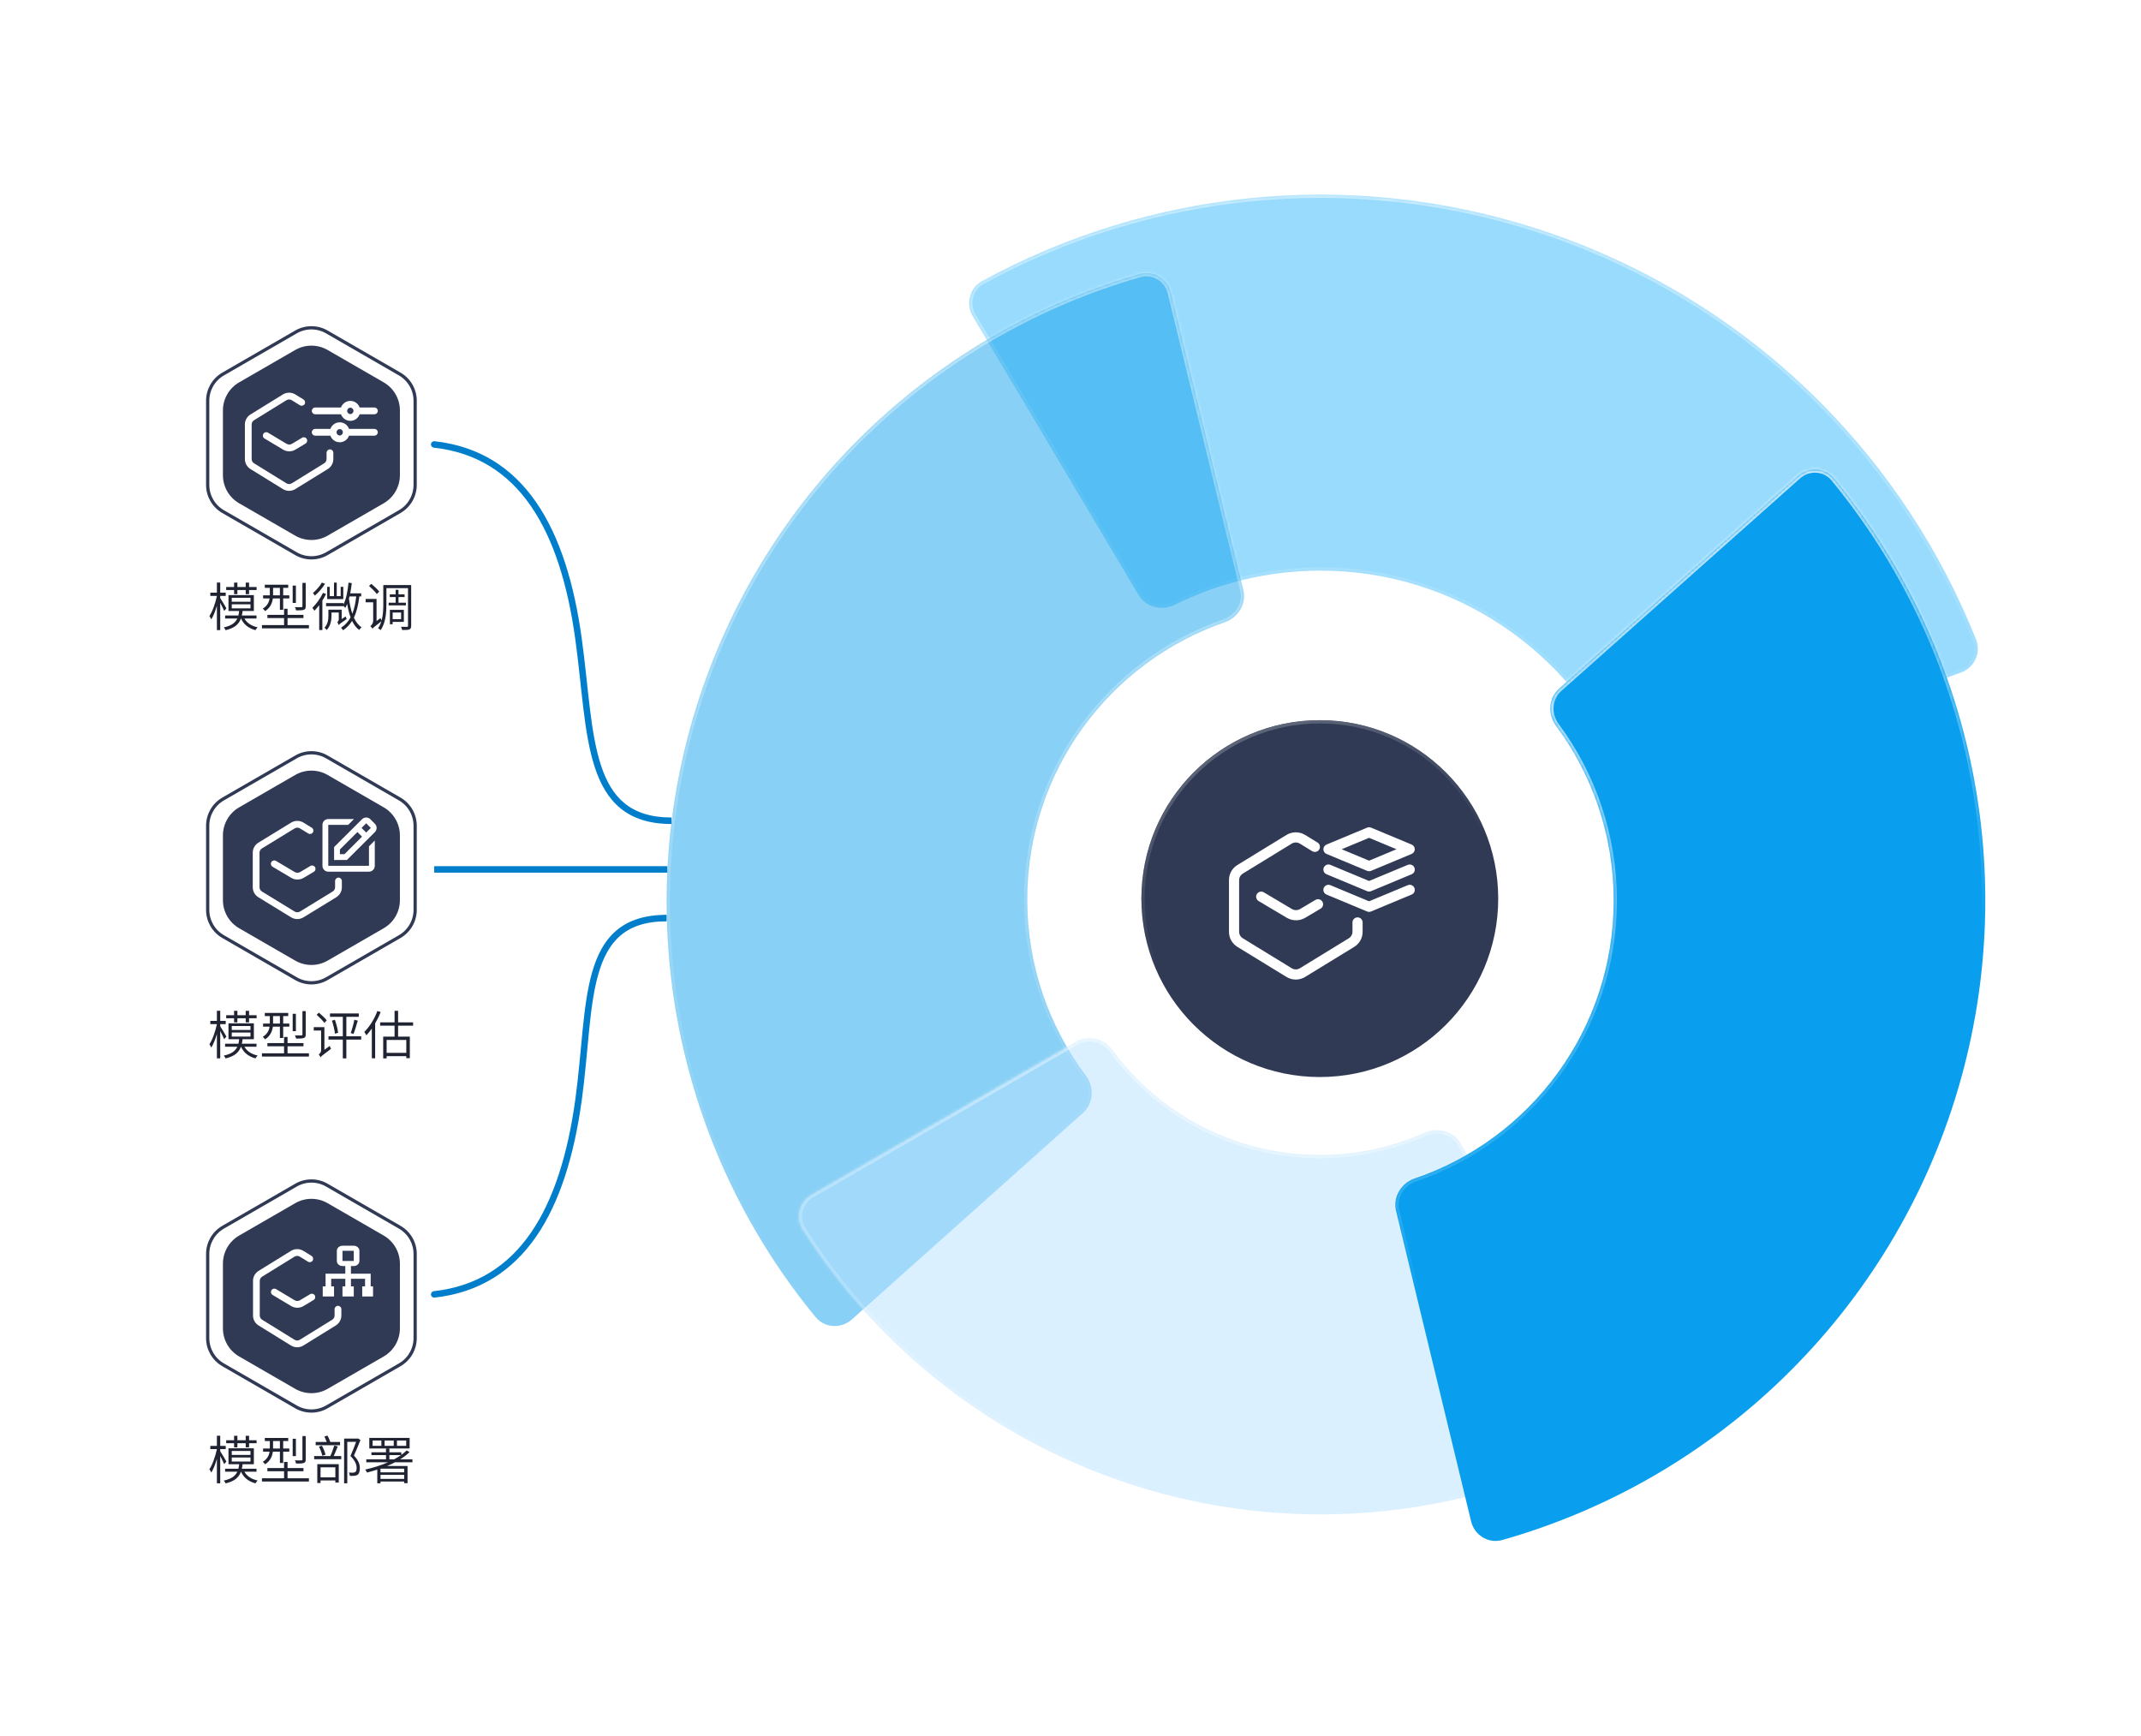 <svg width="660" height="535" viewBox="0 0 660 535" fill="none" xmlns="http://www.w3.org/2000/svg">
<g filter="url(#filter0_b_7587_6608)">
<mask id="path-1-inside-1_7587_6608" fill="white">
<path fill-rule="evenodd" clip-rule="evenodd" d="M386.314 60.992C356.978 63.804 328.548 72.547 302.738 86.662C298.862 88.781 297.624 93.703 299.883 97.499L350.989 183.382C353.256 187.191 358.176 188.4 362.144 186.425C375.681 179.687 390.93 175.9 407.058 175.9C448.282 175.9 483.758 200.641 499.599 236.159C501.4 240.198 505.951 242.394 510.118 240.911L604.438 207.33C608.599 205.848 610.786 201.268 609.154 197.163C598.28 169.819 581.964 144.938 561.168 124.048C538.489 101.266 511.046 83.796 480.812 72.893C450.579 61.99 418.305 57.925 386.314 60.992Z"/>
</mask>
<path fill-rule="evenodd" clip-rule="evenodd" d="M386.314 60.992C356.978 63.804 328.548 72.547 302.738 86.662C298.862 88.781 297.624 93.703 299.883 97.499L350.989 183.382C353.256 187.191 358.176 188.4 362.144 186.425C375.681 179.687 390.93 175.9 407.058 175.9C448.282 175.9 483.758 200.641 499.599 236.159C501.4 240.198 505.951 242.394 510.118 240.911L604.438 207.33C608.599 205.848 610.786 201.268 609.154 197.163C598.28 169.819 581.964 144.938 561.168 124.048C538.489 101.266 511.046 83.796 480.812 72.893C450.579 61.99 418.305 57.925 386.314 60.992Z" fill="#33B8FD" fill-opacity="0.5"/>
<path d="M386.314 60.992L386.219 59.996L386.314 60.992ZM561.168 124.048L560.459 124.753L561.168 124.048ZM480.812 72.893L481.151 71.952L480.812 72.893ZM499.599 236.159L500.512 235.752L499.599 236.159ZM510.118 240.911L510.453 241.853L510.118 240.911ZM362.144 186.425L362.59 187.32L362.144 186.425ZM604.438 207.33L604.773 208.272L604.438 207.33ZM609.154 197.163L608.224 197.532L609.154 197.163ZM303.218 87.539C328.909 73.49 357.209 64.786 386.409 61.987L386.219 59.996C356.748 62.821 328.187 71.605 302.258 85.785L303.218 87.539ZM351.849 182.871L300.742 96.988L299.023 98.01L350.13 183.893L351.849 182.871ZM362.59 187.32C375.992 180.65 391.088 176.9 407.058 176.9V174.9C390.772 174.9 375.371 178.725 361.699 185.53L362.59 187.32ZM407.058 176.9C447.871 176.9 482.999 201.393 498.685 236.567L500.512 235.752C484.518 199.888 448.693 174.9 407.058 174.9V176.9ZM604.102 206.388L509.782 239.969L510.453 241.853L604.773 208.272L604.102 206.388ZM560.459 124.753C581.16 145.548 597.401 170.314 608.224 197.532L610.083 196.793C599.159 169.324 582.768 144.329 561.876 123.342L560.459 124.753ZM480.473 73.834C510.568 84.686 537.885 102.076 560.459 124.753L561.876 123.342C539.093 100.456 511.524 82.905 481.151 71.952L480.473 73.834ZM386.409 61.987C418.254 58.935 450.378 62.981 480.473 73.834L481.151 71.952C450.779 60.999 418.357 56.916 386.219 59.996L386.409 61.987ZM498.685 236.567C500.679 241.037 505.748 243.528 510.453 241.853L509.782 239.969C506.154 241.26 502.121 239.36 500.512 235.752L498.685 236.567ZM350.13 183.893C352.689 188.195 358.198 189.506 362.59 187.32L361.699 185.53C358.153 187.294 353.823 186.188 351.849 182.871L350.13 183.893ZM604.773 208.272C609.445 206.608 611.934 201.447 610.083 196.793L608.224 197.532C609.638 201.088 607.753 205.088 604.102 206.388L604.773 208.272ZM302.258 85.785C297.864 88.187 296.488 93.749 299.023 98.01L300.742 96.988C298.761 93.658 299.861 89.375 303.218 87.539L302.258 85.785Z" fill="url(#paint0_linear_7587_6608)" fill-opacity="0.8" mask="url(#path-1-inside-1_7587_6608)"/>
</g>
<g filter="url(#filter1_b_7587_6608)">
<mask id="path-3-inside-2_7587_6608" fill="white">
<path fill-rule="evenodd" clip-rule="evenodd" d="M210.077 320.69C216.881 352.046 231.07 381.282 251.415 405.987C254.225 409.398 259.298 409.675 262.594 406.73L333.836 343.082C337.137 340.133 337.384 335.082 334.727 331.541C323.392 316.433 316.676 297.658 316.676 277.313C316.676 237.72 342.112 204.071 377.526 191.828C381.688 190.389 384.314 186.107 383.272 181.83L360.938 90.184C359.891 85.891 355.557 83.243 351.309 84.461C320.55 93.273 292.295 109.311 268.922 131.283C243.603 155.085 224.876 185.04 214.564 218.232C204.252 251.424 202.706 286.722 210.077 320.69Z"/>
</mask>
<path fill-rule="evenodd" clip-rule="evenodd" d="M210.077 320.69C216.881 352.046 231.07 381.282 251.415 405.987C254.225 409.398 259.298 409.675 262.594 406.73L333.836 343.082C337.137 340.133 337.384 335.082 334.727 331.541C323.392 316.433 316.676 297.658 316.676 277.313C316.676 237.72 342.112 204.071 377.526 191.828C381.688 190.389 384.314 186.107 383.272 181.83L360.938 90.184C359.891 85.891 355.557 83.243 351.309 84.461C320.55 93.273 292.295 109.311 268.922 131.283C243.603 155.085 224.876 185.04 214.564 218.232C204.252 251.424 202.706 286.722 210.077 320.69Z" fill="#12A2ED" fill-opacity="0.5"/>
<path d="M268.922 131.283L269.607 132.011L268.922 131.283ZM214.564 218.232L215.519 218.529L214.564 218.232ZM383.272 181.83L382.3 182.067L383.272 181.83ZM333.836 343.082L333.17 342.337L333.836 343.082ZM334.727 331.541L335.527 330.941L334.727 331.541ZM360.938 90.184L359.966 90.421L360.938 90.184ZM262.594 406.73L261.928 405.984L262.594 406.73ZM252.187 405.351C231.943 380.769 217.824 351.678 211.054 320.478L209.099 320.902C215.937 352.414 230.197 381.795 250.643 406.622L252.187 405.351ZM333.17 342.337L261.928 405.984L263.26 407.476L334.502 343.828L333.17 342.337ZM335.527 330.941C324.318 316 317.676 297.434 317.676 277.313H315.676C315.676 297.881 322.467 316.866 333.927 332.141L335.527 330.941ZM317.676 277.313C317.676 238.159 342.829 204.881 377.853 192.773L377.2 190.882C341.394 203.261 315.676 237.281 315.676 277.313H317.676ZM359.966 90.421L382.3 182.067L384.243 181.593L361.909 89.948L359.966 90.421ZM269.607 132.011C292.864 110.148 320.978 94.191 351.584 85.422L351.033 83.499C320.121 92.356 291.726 108.473 268.237 130.554L269.607 132.011ZM215.519 218.529C225.78 185.501 244.414 155.695 269.607 132.011L268.237 130.554C242.793 154.474 223.972 184.578 213.609 217.935L215.519 218.529ZM211.054 320.478C203.719 286.679 205.258 251.556 215.519 218.529L213.609 217.935C203.245 251.292 201.692 286.766 209.099 320.902L211.054 320.478ZM377.853 192.773C382.449 191.184 385.421 186.425 384.243 181.593L382.3 182.067C383.208 185.79 380.927 189.594 377.2 190.882L377.853 192.773ZM334.502 343.828C338.231 340.497 338.462 334.853 335.527 330.941L333.927 332.141C336.306 335.312 336.043 339.769 333.17 342.337L334.502 343.828ZM361.909 89.948C360.735 85.128 355.852 82.118 351.033 83.499L351.584 85.422C355.261 84.368 359.048 86.654 359.966 90.421L361.909 89.948ZM250.643 406.622C253.831 410.493 259.56 410.781 263.26 407.476L261.928 405.984C259.036 408.568 254.619 408.304 252.187 405.351L250.643 406.622Z" fill="url(#paint1_linear_7587_6608)" fill-opacity="0.8" mask="url(#path-3-inside-2_7587_6608)"/>
</g>
<path d="M178.349 197L179.34 196.864L178.349 197ZM133.96 136.006C133.411 135.945 132.917 136.341 132.856 136.89C132.795 137.439 133.19 137.933 133.739 137.994L133.96 136.006ZM207 252C200.549 252 195.939 250.392 192.546 247.625C189.138 244.846 186.848 240.811 185.21 235.757C183.57 230.699 182.608 224.702 181.804 218.078C181.004 211.499 180.354 204.239 179.34 196.864L177.358 197.136C178.373 204.515 179.006 211.632 179.818 218.319C180.625 224.962 181.604 231.121 183.307 236.374C185.012 241.632 187.467 246.064 191.282 249.175C195.111 252.297 200.201 254 207 254V252ZM179.34 196.864C177.001 179.855 172.595 165.43 165.301 154.855C157.979 144.241 147.766 137.54 133.96 136.006L133.739 137.994C146.933 139.46 156.641 145.823 163.655 155.991C170.696 166.199 175.04 180.273 177.358 197.136L179.34 196.864Z" fill="#007ECC"/>
<path d="M178.349 339L179.34 339.136L178.349 339ZM133.96 399.994C133.411 400.055 132.917 399.659 132.856 399.111C132.795 398.562 133.19 398.067 133.739 398.006L133.96 399.994ZM205.5 284C199.047 284 194.541 285.609 191.295 288.363C188.033 291.131 185.925 295.155 184.469 300.211C183.013 305.272 182.237 311.27 181.572 317.901C180.909 324.503 180.357 331.735 179.34 339.136L177.358 338.864C178.369 331.511 178.913 324.366 179.582 317.702C180.247 311.066 181.036 304.909 182.548 299.658C184.06 294.403 186.322 289.96 190.001 286.838C193.696 283.703 198.702 282 205.5 282V284ZM179.34 339.136C177.001 356.145 172.595 370.571 165.301 381.145C157.979 391.759 147.766 398.46 133.96 399.994L133.739 398.006C146.933 396.54 156.641 390.177 163.655 380.009C170.696 369.801 175.04 355.727 177.358 338.864L179.34 339.136Z" fill="#007ECC"/>
<path d="M205.71 268H133.85" stroke="#007ECC" stroke-width="2"/>
<g filter="url(#filter2_b_7587_6608)">
<mask id="path-8-inside-3_7587_6608" fill="white">
<path fill-rule="evenodd" clip-rule="evenodd" d="M450.254 352.454C448.05 348.636 443.185 347.361 439.158 349.156C429.296 353.554 418.36 356 406.85 356C380.617 356 357.371 343.295 343.003 323.74C340.404 320.202 335.574 318.894 331.772 321.09L250.188 368.215C246.363 370.424 245.038 375.325 247.406 379.054C259.27 397.742 274.332 414.221 291.921 427.723C311.626 442.85 334.116 453.946 358.107 460.378C382.098 466.809 407.121 468.45 431.746 465.206C453.726 462.311 475.005 455.576 494.619 445.327C498.534 443.281 499.837 438.374 497.629 434.548L450.254 352.454Z"/>
</mask>
<path fill-rule="evenodd" clip-rule="evenodd" d="M450.254 352.454C448.05 348.636 443.185 347.361 439.158 349.156C429.296 353.554 418.36 356 406.85 356C380.617 356 357.371 343.295 343.003 323.74C340.404 320.202 335.574 318.894 331.772 321.09L250.188 368.215C246.363 370.424 245.038 375.325 247.406 379.054C259.27 397.742 274.332 414.221 291.921 427.723C311.626 442.85 334.116 453.946 358.107 460.378C382.098 466.809 407.121 468.45 431.746 465.206C453.726 462.311 475.005 455.576 494.619 445.327C498.534 443.281 499.837 438.374 497.629 434.548L450.254 352.454Z" fill="#B8E3FF" fill-opacity="0.5"/>
<path d="M358.107 460.378L357.848 461.343L358.107 460.378ZM431.746 465.206L431.876 466.198L431.746 465.206ZM247.406 379.054L246.561 379.59L247.406 379.054ZM494.619 445.327L494.156 444.44L494.619 445.327ZM497.629 434.548L496.763 435.048L497.629 434.548ZM343.003 323.74L342.197 324.332L343.003 323.74ZM331.772 321.09L331.272 320.224L331.772 321.09ZM439.158 349.156L438.751 348.243L439.158 349.156ZM450.254 352.454L449.388 352.954L450.254 352.454ZM438.751 348.243C429.014 352.585 418.217 355 406.85 355V357C418.503 357 429.577 354.523 439.566 350.07L438.751 348.243ZM406.85 355C380.948 355 357.996 342.456 343.809 323.148L342.197 324.332C356.747 344.134 380.287 357 406.85 357V355ZM250.688 369.08L332.273 321.956L331.272 320.224L249.688 367.349L250.688 369.08ZM292.53 426.93C275.034 413.499 260.052 397.108 248.25 378.518L246.561 379.59C258.488 398.377 273.63 414.942 291.312 428.516L292.53 426.93ZM358.366 459.412C334.502 453.014 312.131 441.977 292.53 426.93L291.312 428.516C311.121 443.723 333.73 454.878 357.848 461.343L358.366 459.412ZM431.615 464.215C407.12 467.441 382.23 465.809 358.366 459.412L357.848 461.343C381.966 467.809 407.121 469.458 431.876 466.198L431.615 464.215ZM494.156 444.44C474.645 454.635 453.479 461.335 431.615 464.215L431.876 466.198C453.973 463.287 475.364 456.516 495.082 446.213L494.156 444.44ZM449.388 352.954L496.763 435.048L498.495 434.048L451.12 351.955L449.388 352.954ZM249.688 367.349C245.395 369.828 243.874 375.357 246.561 379.59L248.25 378.518C246.202 375.293 247.331 371.019 250.688 369.08L249.688 367.349ZM495.082 446.213C499.525 443.891 500.973 438.342 498.495 434.048L496.763 435.048C498.701 438.405 497.542 442.671 494.156 444.44L495.082 446.213ZM343.809 323.148C340.945 319.25 335.568 317.743 331.272 320.224L332.273 321.956C335.58 320.046 339.862 321.154 342.197 324.332L343.809 323.148ZM439.566 350.07C443.183 348.457 447.471 349.632 449.388 352.954L451.12 351.955C448.63 347.639 443.188 346.265 438.751 348.243L439.566 350.07Z" fill="url(#paint2_linear_7587_6608)" fill-opacity="0.8" mask="url(#path-8-inside-3_7587_6608)"/>
</g>
<g filter="url(#filter3_b_7587_6608)">
<circle cx="406.85" cy="277" r="55" fill="#303A54"/>
<circle cx="406.85" cy="277" r="54.5" stroke="url(#paint3_linear_7587_6608)" stroke-opacity="0.8"/>
</g>
<g clip-path="url(#clip0_7587_6608)">
<path fill-rule="evenodd" clip-rule="evenodd" d="M422.646 255.12C422.261 254.96 421.827 254.96 421.442 255.12L408.92 260.338C408.337 260.581 407.957 261.151 407.957 261.783C407.957 262.414 408.337 262.984 408.92 263.227L421.442 268.445C421.827 268.605 422.261 268.605 422.646 268.445L435.168 263.227C435.751 262.984 436.131 262.414 436.131 261.783C436.131 261.151 435.751 260.581 435.168 260.338L422.646 255.12ZM422.044 265.304L413.592 261.783L422.044 258.261L430.496 261.783L422.044 265.304ZM410.124 266.599C409.326 266.266 408.41 266.643 408.077 267.441C407.745 268.239 408.122 269.156 408.92 269.488L421.442 274.706C421.827 274.866 422.261 274.866 422.646 274.706L435.168 269.488C435.966 269.156 436.343 268.239 436.011 267.441C435.678 266.643 434.762 266.266 433.964 266.599L422.044 271.565L410.124 266.599ZM408.077 273.702C408.41 272.904 409.326 272.527 410.124 272.86L422.044 277.826L433.964 272.86C434.762 272.527 435.678 272.904 436.011 273.702C436.343 274.5 435.966 275.417 435.168 275.749L422.646 280.967C422.261 281.127 421.827 281.127 421.442 280.967L408.92 275.749C408.122 275.417 407.745 274.5 408.077 273.702ZM398.21 260.045L398.209 260.045L383.085 269.311L383.085 269.311C382.395 269.734 381.982 270.475 381.982 271.262V287.259C381.982 288.044 382.393 288.783 383.085 289.206L383.085 289.206L398.211 298.477L398.211 298.477C398.968 298.941 399.931 298.943 400.694 298.477L399.738 283.677C398.676 283.718 397.604 283.46 396.663 282.903L396.661 282.902L387.992 277.751C387.249 277.309 387.005 276.349 387.446 275.606C387.888 274.863 388.848 274.618 389.591 275.06L398.258 280.209L398.259 280.21C398.648 280.44 399.092 280.554 399.536 280.551L398.21 260.045ZM400.695 298.476L399.738 283.677C400.653 283.641 401.559 283.383 402.37 282.903L402.371 282.902L407.104 280.093C407.847 279.651 408.092 278.691 407.65 277.948C407.209 277.204 406.249 276.959 405.505 277.401L400.775 280.209L400.774 280.21C400.396 280.434 399.966 280.547 399.536 280.551L398.21 260.045C398.974 259.578 399.937 259.58 400.694 260.044L400.694 260.044L404.509 262.382C405.246 262.834 406.21 262.602 406.661 261.865C407.113 261.128 406.882 260.164 406.145 259.713L402.33 257.375C400.567 256.294 398.341 256.296 396.576 257.374L396.575 257.375L381.449 266.642C379.84 267.628 378.852 269.376 378.852 271.262V287.259C378.852 289.147 379.841 290.89 381.449 291.876L381.449 291.876L396.574 301.146C398.337 302.227 400.564 302.226 402.328 301.147L402.33 301.146L417.455 291.879L417.458 291.878C419.063 290.889 420.053 289.148 420.053 287.259V284.351C420.053 283.486 419.352 282.785 418.488 282.785C417.623 282.785 416.923 283.486 416.923 284.351V287.259C416.923 288.043 416.512 288.784 415.818 289.212L415.817 289.212L400.695 298.476Z" fill="white"/>
</g>
<g filter="url(#filter4_b_7587_6608)">
<mask id="path-13-inside-4_7587_6608" fill="white">
<path fill-rule="evenodd" clip-rule="evenodd" d="M607.417 234.484C600.537 202.51 586.115 172.688 565.402 147.484C562.596 144.07 557.524 143.784 554.223 146.723L480.613 212.256C477.316 215.192 477.052 220.224 479.682 223.769C490.838 238.809 497.438 257.435 497.438 277.603C497.438 317.364 471.786 351.131 436.136 363.243C431.956 364.664 429.305 368.95 430.343 373.242L453.494 468.965C454.533 473.261 458.863 475.915 463.114 474.709C494.489 465.802 523.325 449.514 547.188 427.16C573 402.979 592.114 372.523 602.668 338.758C613.223 304.993 614.859 269.069 607.417 234.484Z"/>
</mask>
<path fill-rule="evenodd" clip-rule="evenodd" d="M607.417 234.484C600.537 202.51 586.115 172.688 565.402 147.484C562.596 144.07 557.524 143.784 554.223 146.723L480.613 212.256C477.316 215.192 477.052 220.224 479.682 223.769C490.838 238.809 497.438 257.435 497.438 277.603C497.438 317.364 471.786 351.131 436.136 363.243C431.956 364.664 429.305 368.95 430.343 373.242L453.494 468.965C454.533 473.261 458.863 475.915 463.114 474.709C494.489 465.802 523.325 449.514 547.188 427.16C573 402.979 592.114 372.523 602.668 338.758C613.223 304.993 614.859 269.069 607.417 234.484Z" fill="#099FEE"/>
<path d="M547.188 427.16L547.871 427.889L547.188 427.16ZM602.668 338.758L601.714 338.46L602.668 338.758ZM436.136 363.243L435.815 362.296L436.136 363.243ZM430.343 373.242L429.371 373.477L430.343 373.242ZM480.613 212.256L481.278 213.003L480.613 212.256ZM479.682 223.769L480.485 223.173L479.682 223.769ZM463.114 474.709L463.387 475.671L463.114 474.709ZM565.402 147.484L566.175 146.849L565.402 147.484ZM554.223 146.723L553.558 145.976L554.223 146.723ZM564.63 148.119C585.241 173.2 599.593 202.877 606.439 234.694L608.394 234.273C601.481 202.144 586.988 172.176 566.175 146.849L564.63 148.119ZM481.278 213.003L554.888 147.47L553.558 145.976L479.948 211.509L481.278 213.003ZM478.878 224.365C489.912 239.238 496.438 257.657 496.438 277.603H498.438C498.438 257.213 491.765 238.38 480.485 223.173L478.878 224.365ZM496.438 277.603C496.438 316.923 471.071 350.318 435.815 362.296L436.458 364.19C472.502 351.944 498.438 317.805 498.438 277.603H496.438ZM454.466 468.73L431.315 373.006L429.371 373.477L452.522 469.201L454.466 468.73ZM546.504 426.43C522.758 448.675 494.063 464.884 462.841 473.747L463.387 475.671C494.916 466.72 523.892 450.353 547.871 427.889L546.504 426.43ZM601.714 338.46C591.211 372.06 572.19 402.367 546.504 426.43L547.871 427.889C573.809 403.591 593.016 372.986 603.623 339.057L601.714 338.46ZM606.439 234.694C613.845 269.111 612.217 304.859 601.714 338.46L603.623 339.057C614.229 305.127 615.873 269.027 608.394 234.273L606.439 234.694ZM435.815 362.296C431.198 363.865 428.198 368.629 429.371 373.477L431.315 373.006C430.411 369.271 432.714 365.462 436.458 364.19L435.815 362.296ZM479.948 211.509C476.224 214.825 475.973 220.448 478.878 224.365L480.485 223.173C478.13 219.999 478.408 215.558 481.278 213.003L479.948 211.509ZM452.522 469.201C453.688 474.022 458.565 477.039 463.387 475.671L462.841 473.747C459.161 474.791 455.378 472.499 454.466 468.73L452.522 469.201ZM566.175 146.849C562.992 142.976 557.264 142.677 553.558 145.976L554.888 147.47C557.784 144.891 562.2 145.163 564.63 148.119L566.175 146.849Z" fill="url(#paint4_linear_7587_6608)" fill-opacity="0.8" mask="url(#path-13-inside-4_7587_6608)"/>
</g>
<path d="M91.25 102.32C94.189 100.623 97.811 100.623 100.75 102.32L123.226 115.296C126.165 116.993 127.976 120.129 127.976 123.524V149.476C127.976 152.871 126.165 156.007 123.226 157.704L100.75 170.68C97.811 172.377 94.189 172.377 91.25 170.68L68.774 157.704C65.835 156.007 64.024 152.871 64.024 149.476V123.524C64.024 120.129 65.835 116.993 68.774 115.296L91.25 102.32Z" stroke="#303A54"/>
<path d="M91 107.887C94.094 106.1 97.906 106.1 101 107.887L118.28 117.863C121.374 119.65 123.28 122.951 123.28 126.524V146.476C123.28 150.049 121.374 153.35 118.28 155.137L101 165.113C97.906 166.9 94.094 166.9 91 165.113L73.72 155.137C70.626 153.35 68.72 150.049 68.72 146.476V126.524C68.72 122.951 70.626 119.65 73.72 117.863L91 107.887Z" fill="#303A54"/>
<g clip-path="url(#clip1_7587_6608)">
<path fill-rule="evenodd" clip-rule="evenodd" d="M88.31 123.361L88.309 123.362L78.308 129.539L78.308 129.539C77.854 129.819 77.579 130.313 77.579 130.841V141.506C77.579 142.033 77.853 142.526 78.308 142.806L78.308 142.807L88.31 148.987L88.311 148.987C88.807 149.294 89.437 149.295 89.937 148.987L89.938 148.987L89.938 148.986L99.938 142.81L99.939 142.81C100.395 142.526 100.668 142.033 100.668 141.506V139.567C100.668 138.991 101.135 138.524 101.712 138.524C102.288 138.524 102.755 138.991 102.755 139.567V141.506C102.755 142.762 102.103 143.923 101.039 144.583L101.036 144.585L91.034 150.762L91.033 150.763C89.862 151.485 88.383 151.485 87.213 150.762L77.211 144.582C76.145 143.923 75.492 142.761 75.492 141.506V130.841C75.492 129.588 76.144 128.422 77.211 127.763L77.211 127.763L87.213 121.586L87.214 121.585C88.385 120.863 89.864 120.862 91.034 121.586L91.034 121.586L91.034 121.586L93.557 123.144C94.047 123.447 94.199 124.09 93.896 124.58C93.593 125.07 92.95 125.222 92.46 124.919L89.937 123.361L89.937 123.361C89.441 123.054 88.81 123.053 88.31 123.361ZM81.18 133.734C81.476 133.24 82.117 133.079 82.611 133.375L88.342 136.808L88.343 136.809C88.846 137.109 89.487 137.109 89.991 136.809L89.992 136.808L93.12 134.936C93.614 134.64 94.255 134.801 94.551 135.295C94.847 135.79 94.686 136.431 94.192 136.727L91.062 138.6L91.061 138.6C89.898 139.295 88.435 139.295 87.272 138.6L87.271 138.6L81.538 135.166C81.044 134.869 80.883 134.229 81.18 133.734ZM107.994 125.668C108.522 125.668 108.964 126.102 108.964 126.656C108.964 127.209 108.522 127.643 107.994 127.643C107.465 127.643 107.023 127.209 107.023 126.656C107.023 126.102 107.465 125.668 107.994 125.668ZM115.423 125.613H110.87C110.447 124.432 109.323 123.582 107.994 123.582C106.664 123.582 105.54 124.432 105.117 125.613H97.166C96.59 125.613 96.123 126.08 96.123 126.656C96.123 127.233 96.59 127.7 97.166 127.7H105.117C105.541 128.88 106.665 129.729 107.994 129.729C109.323 129.729 110.446 128.88 110.87 127.7H115.423C115.999 127.7 116.467 127.233 116.467 126.656C116.467 126.08 115.999 125.613 115.423 125.613ZM115.419 132.211C115.995 132.211 116.463 132.678 116.463 133.255C116.463 133.831 115.995 134.298 115.419 134.298L107.597 134.298C107.173 135.479 106.049 136.329 104.72 136.329C103.391 136.329 102.268 135.479 101.843 134.298L97.167 134.298C96.591 134.298 96.124 133.831 96.124 133.255C96.124 132.679 96.591 132.211 97.167 132.211L101.843 132.211C102.268 131.031 103.391 130.181 104.72 130.181C106.049 130.181 107.173 131.031 107.597 132.211L115.419 132.211ZM104.72 132.268C105.248 132.268 105.691 132.702 105.691 133.255C105.691 133.808 105.248 134.242 104.72 134.242C104.192 134.242 103.749 133.808 103.749 133.255C103.749 132.702 104.192 132.268 104.72 132.268Z" fill="white"/>
</g>
<path d="M71.44 186.28V187.528H77.216V186.28H71.44ZM71.44 184.264V185.48H77.216V184.264H71.44ZM75.744 179.592H76.784V180.952H79.104V181.88H76.784V183.144H75.744V181.88H73.184V183.144H72.16V181.88H69.728V180.952H72.16V179.592H73.184V180.952H75.744V179.592ZM70.432 183.448H78.256V188.344H74.784C74.72 188.84 74.656 189.304 74.544 189.736H79.072V190.664H75.344C76.112 192.04 77.552 192.984 79.424 193.368C79.2 193.576 78.896 193.976 78.752 194.248C76.64 193.688 75.104 192.472 74.304 190.664H74.272C73.632 192.408 72.352 193.576 69.552 194.264C69.456 194.008 69.184 193.608 68.976 193.4C71.376 192.872 72.544 191.976 73.152 190.664H69.392V189.736H73.488C73.6 189.304 73.664 188.84 73.728 188.344H70.432V183.448ZM66.864 179.576H67.888V182.696H69.584V183.688H67.888V184.36C68.288 184.968 69.52 187.016 69.792 187.528L69.104 188.328C68.88 187.784 68.352 186.68 67.888 185.8V194.232H66.864V186.696C66.384 188.344 65.776 189.928 65.136 190.92C65.008 190.616 64.736 190.152 64.544 189.896C65.488 188.536 66.416 185.896 66.864 183.688H64.832V182.696H66.864V179.576ZM90.224 180.504H91.216V185.848H90.224V180.504ZM93.232 179.672H94.24V186.888C94.24 187.512 94.112 187.8 93.664 187.96C93.2 188.136 92.432 188.152 91.28 188.152C91.232 187.864 91.072 187.448 90.912 187.16C91.872 187.192 92.672 187.192 92.912 187.16C93.168 187.16 93.232 187.096 93.232 186.872V179.672ZM86.288 181.208H84.176V183.368V183.512H86.288V181.208ZM81.104 183.512H83.184V183.352V181.208H81.632V180.248H88.848V181.208H87.296V183.512H89.184V184.472H87.296V187.96H86.288V184.472H84.112C83.936 185.864 83.344 187.336 81.728 188.376C81.568 188.152 81.216 187.768 81.008 187.608C82.432 186.728 82.944 185.576 83.104 184.472H81.104V183.512ZM87.568 187.656H88.64V189.528H93.552V190.52H88.64V192.68H95.232V193.688H80.752V192.68H87.568V190.52H82.432V189.528H87.568V187.656ZM99.216 179.592L100.192 179.944C99.424 181.224 98.192 182.648 97.056 183.592C96.928 183.384 96.64 182.984 96.464 182.792C97.488 181.96 98.624 180.648 99.216 179.592ZM101.232 187.928H105.328V190.824L106.576 190.024C106.64 190.28 106.768 190.632 106.864 190.824C104.976 192.104 104.624 192.392 104.4 192.68C104.32 192.44 104.128 191.976 103.984 191.752C104.16 191.64 104.432 191.4 104.432 190.776V188.808H102.192V189.816C102.192 191.144 101.92 192.936 100.72 194.2C100.592 194.008 100.224 193.624 100.032 193.496C101.088 192.376 101.232 190.92 101.232 189.8V187.928ZM107.744 183.848L107.568 184.52C107.792 186.184 108.128 187.784 108.608 189.176C109.216 187.672 109.584 185.896 109.824 183.848H107.744ZM100.528 185.912H105.856V186.376C106.736 184.664 107.184 182.168 107.44 179.592L108.448 179.752C108.32 180.84 108.16 181.896 107.952 182.904H111.344V183.848H110.768C110.464 186.456 109.952 188.616 109.088 190.392C109.696 191.704 110.464 192.744 111.456 193.352C111.232 193.544 110.896 193.928 110.736 194.184C109.824 193.544 109.104 192.584 108.528 191.4C107.824 192.536 106.912 193.496 105.76 194.28C105.648 194.088 105.328 193.672 105.136 193.496C106.416 192.68 107.36 191.624 108.08 190.312C107.616 189.096 107.28 187.688 107.024 186.184C106.848 186.616 106.656 187.016 106.448 187.384C106.336 187.224 106.064 186.92 105.856 186.728V186.856H100.528V185.912ZM100.864 180.888H101.632V183.768H102.96V179.592H103.808V183.768H105.024V180.888H105.824V184.68H100.864V180.888ZM99.568 182.76L100.512 183.096C100.192 183.768 99.792 184.456 99.376 185.112V194.216H98.4V186.536C97.92 187.176 97.424 187.768 96.928 188.264C96.8 188.056 96.48 187.576 96.288 187.352C97.504 186.184 98.752 184.472 99.568 182.76ZM113.76 180.616L114.464 179.976C115.328 180.68 116.4 181.688 116.912 182.36L116.16 183.112C115.664 182.424 114.608 181.352 113.76 180.616ZM112.72 184.632H116.08V191.432L117.296 190.52C117.376 190.76 117.52 191.08 117.632 191.288C118.096 189.624 118.16 187.8 118.16 186.264V180.344H126.752V192.904C126.752 193.512 126.608 193.832 126.192 194.024C125.792 194.184 125.104 194.2 123.968 194.2C123.92 193.928 123.76 193.48 123.616 193.208C124.48 193.24 125.232 193.24 125.456 193.224C125.696 193.224 125.776 193.144 125.776 192.904V181.304H119.12V186.264C119.12 188.712 118.912 192.056 117.328 194.232C117.168 194.072 116.752 193.784 116.528 193.672C116.992 193.032 117.312 192.296 117.552 191.528C115.408 193.208 115.04 193.496 114.832 193.768C114.704 193.56 114.352 193.192 114.16 193.032C114.464 192.792 115.04 192.184 115.04 191.368V185.656H112.72V184.632ZM121.968 181.816H122.848V183.208H124.72V184.04H122.848V185.784H125.136V186.616H119.808V185.784H121.968V184.04H120.16V183.208H121.968V181.816ZM120.192 187.992H124.496V191.704H121.04V192.424H120.192V187.992ZM121.04 188.808V190.856H123.648V188.808H121.04Z" fill="#1F2332"/>
<path d="M91.25 233.32C94.189 231.623 97.811 231.623 100.75 233.32L123.226 246.296C126.165 247.993 127.976 251.129 127.976 254.524V280.476C127.976 283.871 126.165 287.007 123.226 288.704L100.75 301.68C97.811 303.377 94.189 303.377 91.25 301.68L68.774 288.704C65.835 287.007 64.024 283.871 64.024 280.476V254.524C64.024 251.129 65.835 247.993 68.774 246.296L91.25 233.32Z" stroke="#303A54"/>
<path d="M91 238.887C94.094 237.1 97.906 237.1 101 238.887L118.28 248.863C121.374 250.65 123.28 253.951 123.28 257.524V277.476C123.28 281.049 121.374 284.35 118.28 286.137L101 296.113C97.906 297.9 94.094 297.9 91 296.113L73.72 286.137C70.626 284.35 68.72 281.049 68.72 277.476V257.524C68.72 253.951 70.626 250.65 73.72 248.863L91 238.887Z" fill="#303A54"/>
<g clip-path="url(#clip2_7587_6608)">
<path fill-rule="evenodd" clip-rule="evenodd" d="M106.944 265.088L102.989 265.102V261.109L111.623 252.507C112.295 251.832 113.477 251.829 114.154 252.51L115.575 253.94C115.914 254.28 116.1 254.733 116.1 255.214C116.1 255.696 115.914 256.148 115.575 256.489L106.944 265.088ZM114.311 255.212L112.887 253.785L111.459 255.209L112.88 256.638L114.311 255.212ZM110.185 256.476L104.782 261.86V263.293L106.204 263.288L111.606 257.906L110.185 256.476ZM113.743 268.696H101.197C100.209 268.696 99.405 267.887 99.405 266.893V254.273C99.405 253.279 100.209 252.47 101.197 252.47H109.125L107.333 254.273H101.197V266.893H103.867C103.881 266.893 103.895 266.895 103.909 266.897C103.925 266.9 103.941 266.902 103.956 266.902C103.968 266.902 103.98 266.9 103.992 266.897C104.003 266.895 104.015 266.893 104.027 266.893H113.743V260.882L115.535 259.079V266.893C115.535 267.887 114.731 268.696 113.743 268.696ZM83.646 265.737C83.94 265.242 84.58 265.079 85.076 265.373L90.854 268.806L90.854 268.807C91.366 269.11 92.019 269.11 92.531 268.807L92.531 268.806L95.685 266.934C96.181 266.64 96.821 266.803 97.115 267.299C97.409 267.794 97.246 268.434 96.751 268.729L93.596 270.602L93.595 270.602C92.427 271.294 90.958 271.294 89.79 270.602L89.789 270.601L84.01 267.167C83.514 266.873 83.351 266.233 83.646 265.737ZM90.821 255.364L90.821 255.363C91.33 255.052 91.973 255.053 92.477 255.363L92.478 255.363L95.021 256.921C95.512 257.223 96.155 257.068 96.456 256.577C96.757 256.086 96.603 255.443 96.111 255.142L93.569 253.584L93.568 253.584C92.393 252.863 90.909 252.864 89.733 253.583L89.732 253.584L79.648 259.761C78.575 260.419 77.916 261.584 77.916 262.841V273.506C77.916 274.765 78.576 275.927 79.648 276.584L79.648 276.584L89.731 282.764C90.907 283.485 92.391 283.484 93.567 282.765L93.568 282.764L103.652 276.587L103.654 276.585C104.724 275.926 105.384 274.765 105.384 273.506V271.567C105.384 270.991 104.917 270.524 104.34 270.524C103.764 270.524 103.297 270.991 103.297 271.567V273.506C103.297 274.029 103.023 274.522 102.56 274.808L102.56 274.808L92.479 280.984L92.478 280.984C91.969 281.295 91.327 281.294 90.822 280.985L90.822 280.985L80.738 274.805L80.738 274.804C80.277 274.522 80.003 274.029 80.003 273.506V262.841C80.003 262.317 80.278 261.823 80.738 261.541L80.738 261.541L90.821 255.364Z" fill="white"/>
</g>
<path d="M71.44 318.28V319.528H77.216V318.28H71.44ZM71.44 316.264V317.48H77.216V316.264H71.44ZM75.744 311.592H76.784V312.952H79.104V313.88H76.784V315.144H75.744V313.88H73.184V315.144H72.16V313.88H69.728V312.952H72.16V311.592H73.184V312.952H75.744V311.592ZM70.432 315.448H78.256V320.344H74.784C74.72 320.84 74.656 321.304 74.544 321.736H79.072V322.664H75.344C76.112 324.04 77.552 324.984 79.424 325.368C79.2 325.576 78.896 325.976 78.752 326.248C76.64 325.688 75.104 324.472 74.304 322.664H74.272C73.632 324.408 72.352 325.576 69.552 326.264C69.456 326.008 69.184 325.608 68.976 325.4C71.376 324.872 72.544 323.976 73.152 322.664H69.392V321.736H73.488C73.6 321.304 73.664 320.84 73.728 320.344H70.432V315.448ZM66.864 311.576H67.888V314.696H69.584V315.688H67.888V316.36C68.288 316.968 69.52 319.016 69.792 319.528L69.104 320.328C68.88 319.784 68.352 318.68 67.888 317.8V326.232H66.864V318.696C66.384 320.344 65.776 321.928 65.136 322.92C65.008 322.616 64.736 322.152 64.544 321.896C65.488 320.536 66.416 317.896 66.864 315.688H64.832V314.696H66.864V311.576ZM90.224 312.504H91.216V317.848H90.224V312.504ZM93.232 311.672H94.24V318.888C94.24 319.512 94.112 319.8 93.664 319.96C93.2 320.136 92.432 320.152 91.28 320.152C91.232 319.864 91.072 319.448 90.912 319.16C91.872 319.192 92.672 319.192 92.912 319.16C93.168 319.16 93.232 319.096 93.232 318.872V311.672ZM86.288 313.208H84.176V315.368V315.512H86.288V313.208ZM81.104 315.512H83.184V315.352V313.208H81.632V312.248H88.848V313.208H87.296V315.512H89.184V316.472H87.296V319.96H86.288V316.472H84.112C83.936 317.864 83.344 319.336 81.728 320.376C81.568 320.152 81.216 319.768 81.008 319.608C82.432 318.728 82.944 317.576 83.104 316.472H81.104V315.512ZM87.568 319.656H88.64V321.528H93.552V322.52H88.64V324.68H95.232V325.688H80.752V324.68H87.568V322.52H82.432V321.528H87.568V319.656ZM109.232 314.344L110.288 314.616C109.888 315.976 109.408 317.656 108.976 318.712L108.112 318.44C108.512 317.368 109.008 315.576 109.232 314.344ZM102.32 314.616L103.232 314.36C103.712 315.64 104.112 317.288 104.224 318.36L103.248 318.632C103.152 317.528 102.752 315.896 102.32 314.616ZM97.616 312.808L98.304 312.152C99.152 312.856 100.224 313.88 100.72 314.536L100 315.288C99.504 314.616 98.464 313.56 97.616 312.808ZM101.728 312.408H110.608V313.432H106.768V319.432H111.344V320.456H106.768V326.248H105.68V320.456H101.264V319.432H105.68V313.432H101.728V312.408ZM96.72 316.632H98.992L100 316.616V323.608L101.648 322.408C101.728 322.696 101.92 323.096 102.048 323.304C99.408 325.304 99.008 325.608 98.784 325.912C98.688 325.64 98.448 325.208 98.256 325C98.544 324.824 98.992 324.424 98.992 323.736V317.656H96.72V316.632ZM116.336 311.64L117.344 311.96C116.88 313.16 116.304 314.344 115.648 315.464V326.216H114.624V317.064C114.08 317.832 113.504 318.536 112.928 319.144C112.816 318.888 112.512 318.328 112.304 318.088C113.904 316.536 115.424 314.104 116.336 311.64ZM117.184 315.144H121.632V311.592H122.72V315.144H127.344V316.168H122.72V319.544H126.336V326.184H125.248V325.56H119.184V326.248H118.128V319.544H121.632V316.168H117.184V315.144ZM119.184 324.536H125.248V320.568H119.184V324.536Z" fill="#1F2332"/>
<path d="M91.25 365.32C94.189 363.623 97.811 363.623 100.75 365.32L123.226 378.296C126.165 379.993 127.976 383.129 127.976 386.524V412.476C127.976 415.871 126.165 419.007 123.226 420.704L100.75 433.68C97.811 435.377 94.189 435.377 91.25 433.68L68.774 420.704C65.835 419.007 64.024 415.871 64.024 412.476V386.524C64.024 383.129 65.835 379.993 68.774 378.296L91.25 365.32Z" stroke="#303A54"/>
<path d="M91 370.887C94.094 369.1 97.906 369.1 101 370.887L118.28 380.863C121.374 382.65 123.28 385.951 123.28 389.524V409.476C123.28 413.049 121.374 416.35 118.28 418.137L101 428.113C97.906 429.9 94.094 429.9 91 428.113L73.72 418.137C70.626 416.35 68.72 413.049 68.72 409.476V389.524C68.72 385.951 70.626 382.65 73.72 380.863L91 370.887Z" fill="#303A54"/>
<g clip-path="url(#clip3_7587_6608)">
<path fill-rule="evenodd" clip-rule="evenodd" d="M114.272 392.617H108.185V390.261H109.055C110.014 390.261 110.794 389.559 110.794 388.696V385.565C110.794 384.702 110.014 384 109.055 384H105.576C104.617 384 103.837 384.702 103.837 385.565V388.696C103.837 389.559 104.617 390.261 105.576 390.261H106.446V392.617H100.359V396.522H99.489V399.652H102.968V396.522H102.098V394.182H106.446V396.522H105.576V399.652H109.055V396.522H108.185V394.182H112.533V396.522H111.663V399.652H115.142V396.522H114.272V392.617ZM105.576 388.696V385.565H109.055L109.056 388.696H105.576ZM90.798 387.361L90.798 387.361L80.805 393.538L80.805 393.538C80.352 393.818 80.077 394.313 80.077 394.841V405.506C80.077 406.034 80.351 406.526 80.805 406.806L80.805 406.807L90.799 412.987L90.799 412.987C91.294 413.293 91.923 413.295 92.423 412.987L91.797 403.118C91.094 403.145 90.383 402.973 89.76 402.6L89.759 402.599L84.031 399.165C83.537 398.869 83.376 398.228 83.673 397.734C83.969 397.239 84.61 397.079 85.104 397.375L90.83 400.808L90.831 400.809C91.086 400.961 91.376 401.036 91.665 401.034L90.798 387.361ZM92.424 412.986L91.798 403.118C92.405 403.094 93.008 402.922 93.547 402.6L93.548 402.599L96.675 400.726C97.169 400.43 97.33 399.789 97.034 399.295C96.737 398.8 96.097 398.64 95.602 398.936L92.477 400.808L92.476 400.809C92.228 400.957 91.947 401.032 91.665 401.034L90.798 387.361C91.298 387.053 91.927 387.054 92.422 387.36L92.423 387.361L94.943 388.919C95.433 389.222 96.076 389.07 96.38 388.58C96.683 388.09 96.531 387.447 96.041 387.144L93.521 385.586L93.52 385.586L93.52 385.586C92.351 384.862 90.872 384.863 89.702 385.585L89.701 385.586L79.708 391.763L79.708 391.763C78.641 392.423 77.99 393.588 77.99 394.841V405.506C77.99 406.76 78.642 407.923 79.708 408.582L89.701 414.762L89.701 414.762C90.871 415.485 92.349 415.484 93.519 414.762L93.52 414.762L103.514 408.584L103.516 408.583C104.58 407.922 105.231 406.761 105.231 405.506V403.567C105.231 402.991 104.764 402.524 104.188 402.524C103.612 402.524 103.144 402.991 103.144 403.567V405.506C103.144 406.033 102.871 406.527 102.415 406.81L102.415 406.81L92.424 412.986Z" fill="white"/>
</g>
<path d="M71.44 449.28V450.528H77.216V449.28H71.44ZM71.44 447.264V448.48H77.216V447.264H71.44ZM75.744 442.592H76.784V443.952H79.104V444.88H76.784V446.144H75.744V444.88H73.184V446.144H72.16V444.88H69.728V443.952H72.16V442.592H73.184V443.952H75.744V442.592ZM70.432 446.448H78.256V451.344H74.784C74.72 451.84 74.656 452.304 74.544 452.736H79.072V453.664H75.344C76.112 455.04 77.552 455.984 79.424 456.368C79.2 456.576 78.896 456.976 78.752 457.248C76.64 456.688 75.104 455.472 74.304 453.664H74.272C73.632 455.408 72.352 456.576 69.552 457.264C69.456 457.008 69.184 456.608 68.976 456.4C71.376 455.872 72.544 454.976 73.152 453.664H69.392V452.736H73.488C73.6 452.304 73.664 451.84 73.728 451.344H70.432V446.448ZM66.864 442.576H67.888V445.696H69.584V446.688H67.888V447.36C68.288 447.968 69.52 450.016 69.792 450.528L69.104 451.328C68.88 450.784 68.352 449.68 67.888 448.8V457.232H66.864V449.696C66.384 451.344 65.776 452.928 65.136 453.92C65.008 453.616 64.736 453.152 64.544 452.896C65.488 451.536 66.416 448.896 66.864 446.688H64.832V445.696H66.864V442.576ZM90.224 443.504H91.216V448.848H90.224V443.504ZM93.232 442.672H94.24V449.888C94.24 450.512 94.112 450.8 93.664 450.96C93.2 451.136 92.432 451.152 91.28 451.152C91.232 450.864 91.072 450.448 90.912 450.16C91.872 450.192 92.672 450.192 92.912 450.16C93.168 450.16 93.232 450.096 93.232 449.872V442.672ZM86.288 444.208H84.176V446.368V446.512H86.288V444.208ZM81.104 446.512H83.184V446.352V444.208H81.632V443.248H88.848V444.208H87.296V446.512H89.184V447.472H87.296V450.96H86.288V447.472H84.112C83.936 448.864 83.344 450.336 81.728 451.376C81.568 451.152 81.216 450.768 81.008 450.608C82.432 449.728 82.944 448.576 83.104 447.472H81.104V446.512ZM87.568 450.656H88.64V452.528H93.552V453.52H88.64V455.68H95.232V456.688H80.752V455.68H87.568V453.52H82.432V452.528H87.568V450.656ZM98.32 445.904L99.248 445.648C99.744 446.528 100.176 447.68 100.336 448.432L99.344 448.72C99.2 447.952 98.768 446.784 98.32 445.904ZM106.08 443.456H110.208L110.384 443.408L111.12 443.888C110.544 445.36 109.792 447.184 109.104 448.688C110.576 450.208 110.928 451.472 110.928 452.576C110.928 453.488 110.736 454.256 110.224 454.608C109.968 454.784 109.616 454.88 109.248 454.912C108.832 454.96 108.304 454.96 107.84 454.928C107.824 454.656 107.712 454.208 107.552 453.904C108.032 453.968 108.496 453.968 108.848 453.952C109.088 453.936 109.328 453.888 109.504 453.776C109.84 453.584 109.936 453.04 109.936 452.48C109.936 451.472 109.504 450.288 108.032 448.816C108.672 447.424 109.328 445.712 109.776 444.448H107.056V457.232H106.08V443.456ZM100.016 442.8L100.96 442.528C101.296 443.136 101.648 443.952 101.824 444.496H104.832V445.488H97.312V444.496H100.72C100.528 443.968 100.256 443.312 100.016 442.8ZM103.04 445.6L104.112 445.856C103.728 446.832 103.28 447.968 102.864 448.832H105.2V449.808H96.848V448.832H101.824C102.272 447.92 102.752 446.56 103.04 445.6ZM97.808 451.328H104.432V457.008H103.376V456.352H98.816V457.136H97.808V451.328ZM98.816 455.392H103.376V452.304H98.816V455.392ZM122.368 444.048V445.68H125.216V444.048H122.368ZM118.56 444.048V445.68H121.376V444.048H118.56ZM114.864 444.048V445.68H117.568V444.048H114.864ZM113.84 443.232H126.272V446.496H113.84V443.232ZM118.992 446.528H120.032V447.68H123.712V448.48C124.32 448.032 124.88 447.568 125.376 447.088L126.24 447.632C125.408 448.432 124.432 449.168 123.36 449.84H127.136V450.752H121.76C120.976 451.168 120.144 451.552 119.296 451.904H125.632V457.2H124.592V456.688H117.296V457.232H116.304V453.008C115.248 453.344 114.176 453.648 113.12 453.92C113.024 453.68 112.752 453.2 112.576 452.992C114.976 452.48 117.408 451.712 119.616 450.752H112.912V449.84H118.992V448.544H114.496V447.68H118.992V446.528ZM121.504 449.84C122.256 449.44 122.96 449.008 123.616 448.544H120.032V449.84H121.504ZM117.296 454.624V455.872H124.592V454.624H117.296ZM117.296 453.856H124.592V452.72H117.296V453.856Z" fill="#1F2332"/>
<defs>
<filter id="filter0_b_7587_6608" x="286.358" y="47.6" width="335.739" height="206.176" filterUnits="userSpaceOnUse" color-interpolation-filters="sRGB">
<feFlood flood-opacity="0" result="BackgroundImageFix"/>
<feGaussianBlur in="BackgroundImageFix" stdDeviation="6.2"/>
<feComposite in2="SourceAlpha" operator="in" result="effect1_backgroundBlur_7587_6608"/>
<feBlend mode="normal" in="SourceGraphic" in2="effect1_backgroundBlur_7587_6608" result="shape"/>
</filter>
<filter id="filter1_b_7587_6608" x="193.096" y="71.764" width="202.804" height="349.393" filterUnits="userSpaceOnUse" color-interpolation-filters="sRGB">
<feFlood flood-opacity="0" result="BackgroundImageFix"/>
<feGaussianBlur in="BackgroundImageFix" stdDeviation="6.2"/>
<feComposite in2="SourceAlpha" operator="in" result="effect1_backgroundBlur_7587_6608"/>
<feBlend mode="normal" in="SourceGraphic" in2="effect1_backgroundBlur_7587_6608" result="shape"/>
</filter>
<filter id="filter2_b_7587_6608" x="233.825" y="307.615" width="277.275" height="171.61" filterUnits="userSpaceOnUse" color-interpolation-filters="sRGB">
<feFlood flood-opacity="0" result="BackgroundImageFix"/>
<feGaussianBlur in="BackgroundImageFix" stdDeviation="6.2"/>
<feComposite in2="SourceAlpha" operator="in" result="effect1_backgroundBlur_7587_6608"/>
<feBlend mode="normal" in="SourceGraphic" in2="effect1_backgroundBlur_7587_6608" result="shape"/>
</filter>
<filter id="filter3_b_7587_6608" x="339.45" y="209.6" width="134.8" height="134.8" filterUnits="userSpaceOnUse" color-interpolation-filters="sRGB">
<feFlood flood-opacity="0" result="BackgroundImageFix"/>
<feGaussianBlur in="BackgroundImageFix" stdDeviation="6.2"/>
<feComposite in2="SourceAlpha" operator="in" result="effect1_backgroundBlur_7587_6608"/>
<feBlend mode="normal" in="SourceGraphic" in2="effect1_backgroundBlur_7587_6608" result="shape"/>
</filter>
<filter id="filter4_b_7587_6608" x="417.717" y="132.305" width="206.687" height="355.096" filterUnits="userSpaceOnUse" color-interpolation-filters="sRGB">
<feFlood flood-opacity="0" result="BackgroundImageFix"/>
<feGaussianBlur in="BackgroundImageFix" stdDeviation="6.2"/>
<feComposite in2="SourceAlpha" operator="in" result="effect1_backgroundBlur_7587_6608"/>
<feBlend mode="normal" in="SourceGraphic" in2="effect1_backgroundBlur_7587_6608" result="shape"/>
</filter>
<linearGradient id="paint0_linear_7587_6608" x1="458.449" y1="49.821" x2="458.449" y2="236.538" gradientUnits="userSpaceOnUse">
<stop stop-color="white" stop-opacity="0.6"/>
<stop offset="1" stop-color="white" stop-opacity="0"/>
</linearGradient>
<linearGradient id="paint1_linear_7587_6608" x1="296.915" y1="65.947" x2="296.915" y2="400.101" gradientUnits="userSpaceOnUse">
<stop stop-color="white" stop-opacity="0.6"/>
<stop offset="1" stop-color="white" stop-opacity="0"/>
</linearGradient>
<linearGradient id="paint2_linear_7587_6608" x1="375.891" y1="311.776" x2="375.891" y2="462.91" gradientUnits="userSpaceOnUse">
<stop stop-color="white" stop-opacity="0.6"/>
<stop offset="1" stop-color="white" stop-opacity="0"/>
</linearGradient>
<linearGradient id="paint3_linear_7587_6608" x1="360.074" y1="238.36" x2="381.16" y2="289.679" gradientUnits="userSpaceOnUse">
<stop stop-color="#676E81"/>
<stop offset="1" stop-color="#676E81" stop-opacity="0"/>
</linearGradient>
<linearGradient id="paint4_linear_7587_6608" x1="463.328" y1="204.065" x2="546.174" y2="331.033" gradientUnits="userSpaceOnUse">
<stop stop-color="white"/>
<stop offset="1" stop-color="white" stop-opacity="0"/>
</linearGradient>
<clipPath id="clip0_7587_6608">
<rect width="58" height="48" fill="white" transform="translate(378.85 255)"/>
</clipPath>
<clipPath id="clip1_7587_6608">
<rect width="41" height="32" fill="white" transform="translate(75.5 120)"/>
</clipPath>
<clipPath id="clip2_7587_6608">
<rect width="38.667" height="32" fill="white" transform="translate(77.916 252)"/>
</clipPath>
<clipPath id="clip3_7587_6608">
<rect width="37" height="32" fill="white" transform="translate(78 384)"/>
</clipPath>
</defs>
</svg>
